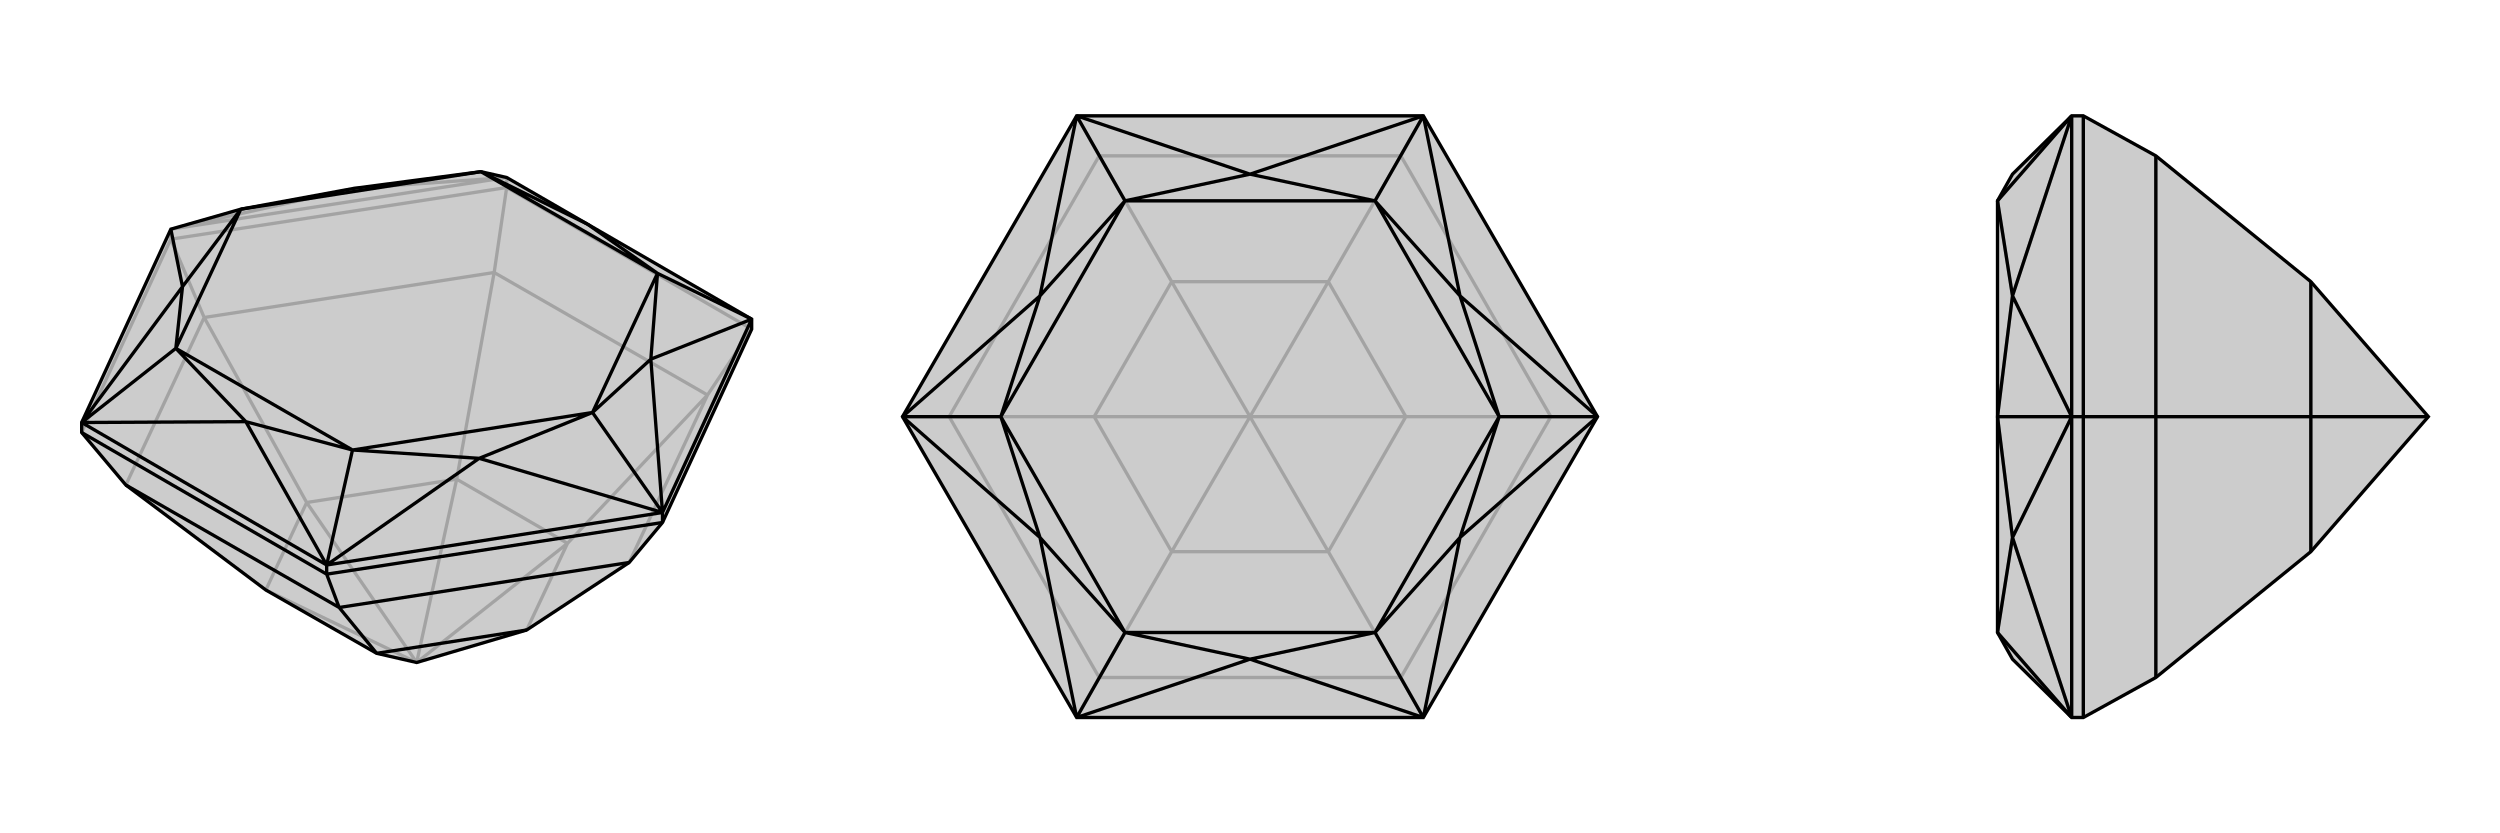 <svg xmlns="http://www.w3.org/2000/svg" viewBox="0 0 3000 1000">
    <g stroke="currentColor" stroke-width="4" fill="none" transform="translate(0 -43)">
        <path fill="currentColor" stroke="none" fill-opacity=".2" d="M902,438L902,426L705,312L608,256L577,249L425,269L289,294L205,318L98,550L98,562L151,625L319,751L452,827L500,838L632,799L755,718L795,670z" />
<path stroke-opacity=".2" d="M902,438L849,517M608,268L593,370M205,330L245,424M902,438L608,268M608,268L205,330M608,268L608,256M205,330L98,562M205,330L205,318M755,718L849,517M849,517L593,370M849,517L681,695M593,370L245,424M593,370L548,618M151,625L245,424M245,424L368,646M632,799L681,695M681,695L548,618M681,695L500,838M548,618L368,646M500,838L548,618M368,646L319,751M500,838L319,751M500,838L368,646M205,318L608,256M205,318L425,269M608,256L425,269" />
<path d="M902,438L902,426L705,312L608,256L577,249L425,269L289,294L205,318L98,550L98,562L151,625L319,751L452,827L500,838L632,799L755,718L795,670z" />
<path d="M392,732L407,772M392,732L98,562M392,732L795,670M392,732L392,721M795,670L795,658M407,772L151,625M407,772L755,718M407,772L452,827M452,827L632,799M902,426L795,658M795,658L392,721M392,721L98,550M902,426L781,474M902,426L789,371M795,658L781,474M795,658L575,593M795,658L711,538M392,721L575,593M392,721L295,549M392,721L423,583M98,550L295,549M98,550L219,387M98,550L211,461M205,318L219,387M705,312L789,371M705,312L577,249M781,474L789,371M781,474L711,538M575,593L711,538M575,593L423,583M295,549L423,583M295,549L211,461M219,387L211,461M219,387L289,294M789,371L577,249M789,371L711,538M711,538L423,583M423,583L211,461M211,461L289,294M289,294L577,249" />
    </g>
    <g stroke="currentColor" stroke-width="4" fill="none" transform="translate(1000 0)">
        <path fill="currentColor" stroke="none" fill-opacity=".2" d="M917,500L708,861L292,861L83,500L292,139L708,139z" />
<path stroke-opacity=".2" d="M708,861L681,813M917,500L861,500M708,139L681,187M292,139L319,187M292,861L319,813M83,500L139,500M681,813L319,813M681,813L861,500M681,813L594,662M861,500L681,187M861,500L687,500M681,187L319,187M681,187L594,338M319,187L139,500M319,187L406,338M319,813L139,500M319,813L406,662M139,500L313,500M594,662L406,662M594,662L687,500M594,662L500,500M687,500L594,338M687,500L500,500M594,338L406,338M594,338L500,500M406,338L313,500M500,500L406,338M313,500L406,662M500,500L406,662M500,500L313,500" />
<path d="M917,500L708,861L292,861L83,500L292,139L708,139z" />
<path d="M708,139L500,209M708,139L752,355M708,139L650,241M917,500L752,355M917,500L752,645M917,500L799,500M708,861L752,645M708,861L500,791M708,861L650,759M292,861L500,791M292,861L248,645M292,861L350,759M83,500L248,645M83,500L248,355M83,500L201,500M292,139L248,355M292,139L500,209M292,139L350,241M500,209L650,241M500,209L350,241M752,355L650,241M752,355L799,500M752,645L799,500M752,645L650,759M500,791L650,759M500,791L350,759M248,645L350,759M248,645L201,500M248,355L201,500M248,355L350,241M650,241L350,241M650,241L799,500M799,500L650,759M650,759L350,759M350,759L201,500M201,500L350,241" />
    </g>
    <g stroke="currentColor" stroke-width="4" fill="none" transform="translate(2000 0)">
        <path fill="currentColor" stroke="none" fill-opacity=".2" d="M587,813L773,662L914,500L773,338L587,187L500,139L486,139L415,209L397,241L397,500L397,759L415,791L486,861L500,861z" />
<path stroke-opacity=".2" d="M500,500L587,500M500,139L500,500M500,500L500,861M500,500L486,500M587,187L587,500M587,813L587,500M587,500L773,500M773,338L773,500M773,500L773,662M914,500L773,500M486,861L486,500M486,500L486,139M486,861L415,645M486,861L397,759M486,500L415,645M486,500L415,355M486,500L397,500M486,139L415,355M486,139L397,241M415,645L397,759M415,645L397,500M415,355L397,500M415,355L397,241" />
<path d="M587,813L773,662L914,500L773,338L587,187L500,139L486,139L415,209L397,241L397,500L397,759L415,791L486,861L500,861z" />
<path d="M500,500L587,500M500,861L500,500M500,500L500,139M500,500L486,500M587,813L587,500M587,500L587,187M587,500L773,500M773,662L773,500M773,500L773,338M773,500L914,500M486,139L486,500M486,500L486,861M486,139L415,355M486,139L397,241M486,500L415,355M486,500L415,645M486,500L397,500M486,861L415,645M486,861L397,759M415,355L397,241M415,355L397,500M415,645L397,500M415,645L397,759" />
    </g>
</svg>